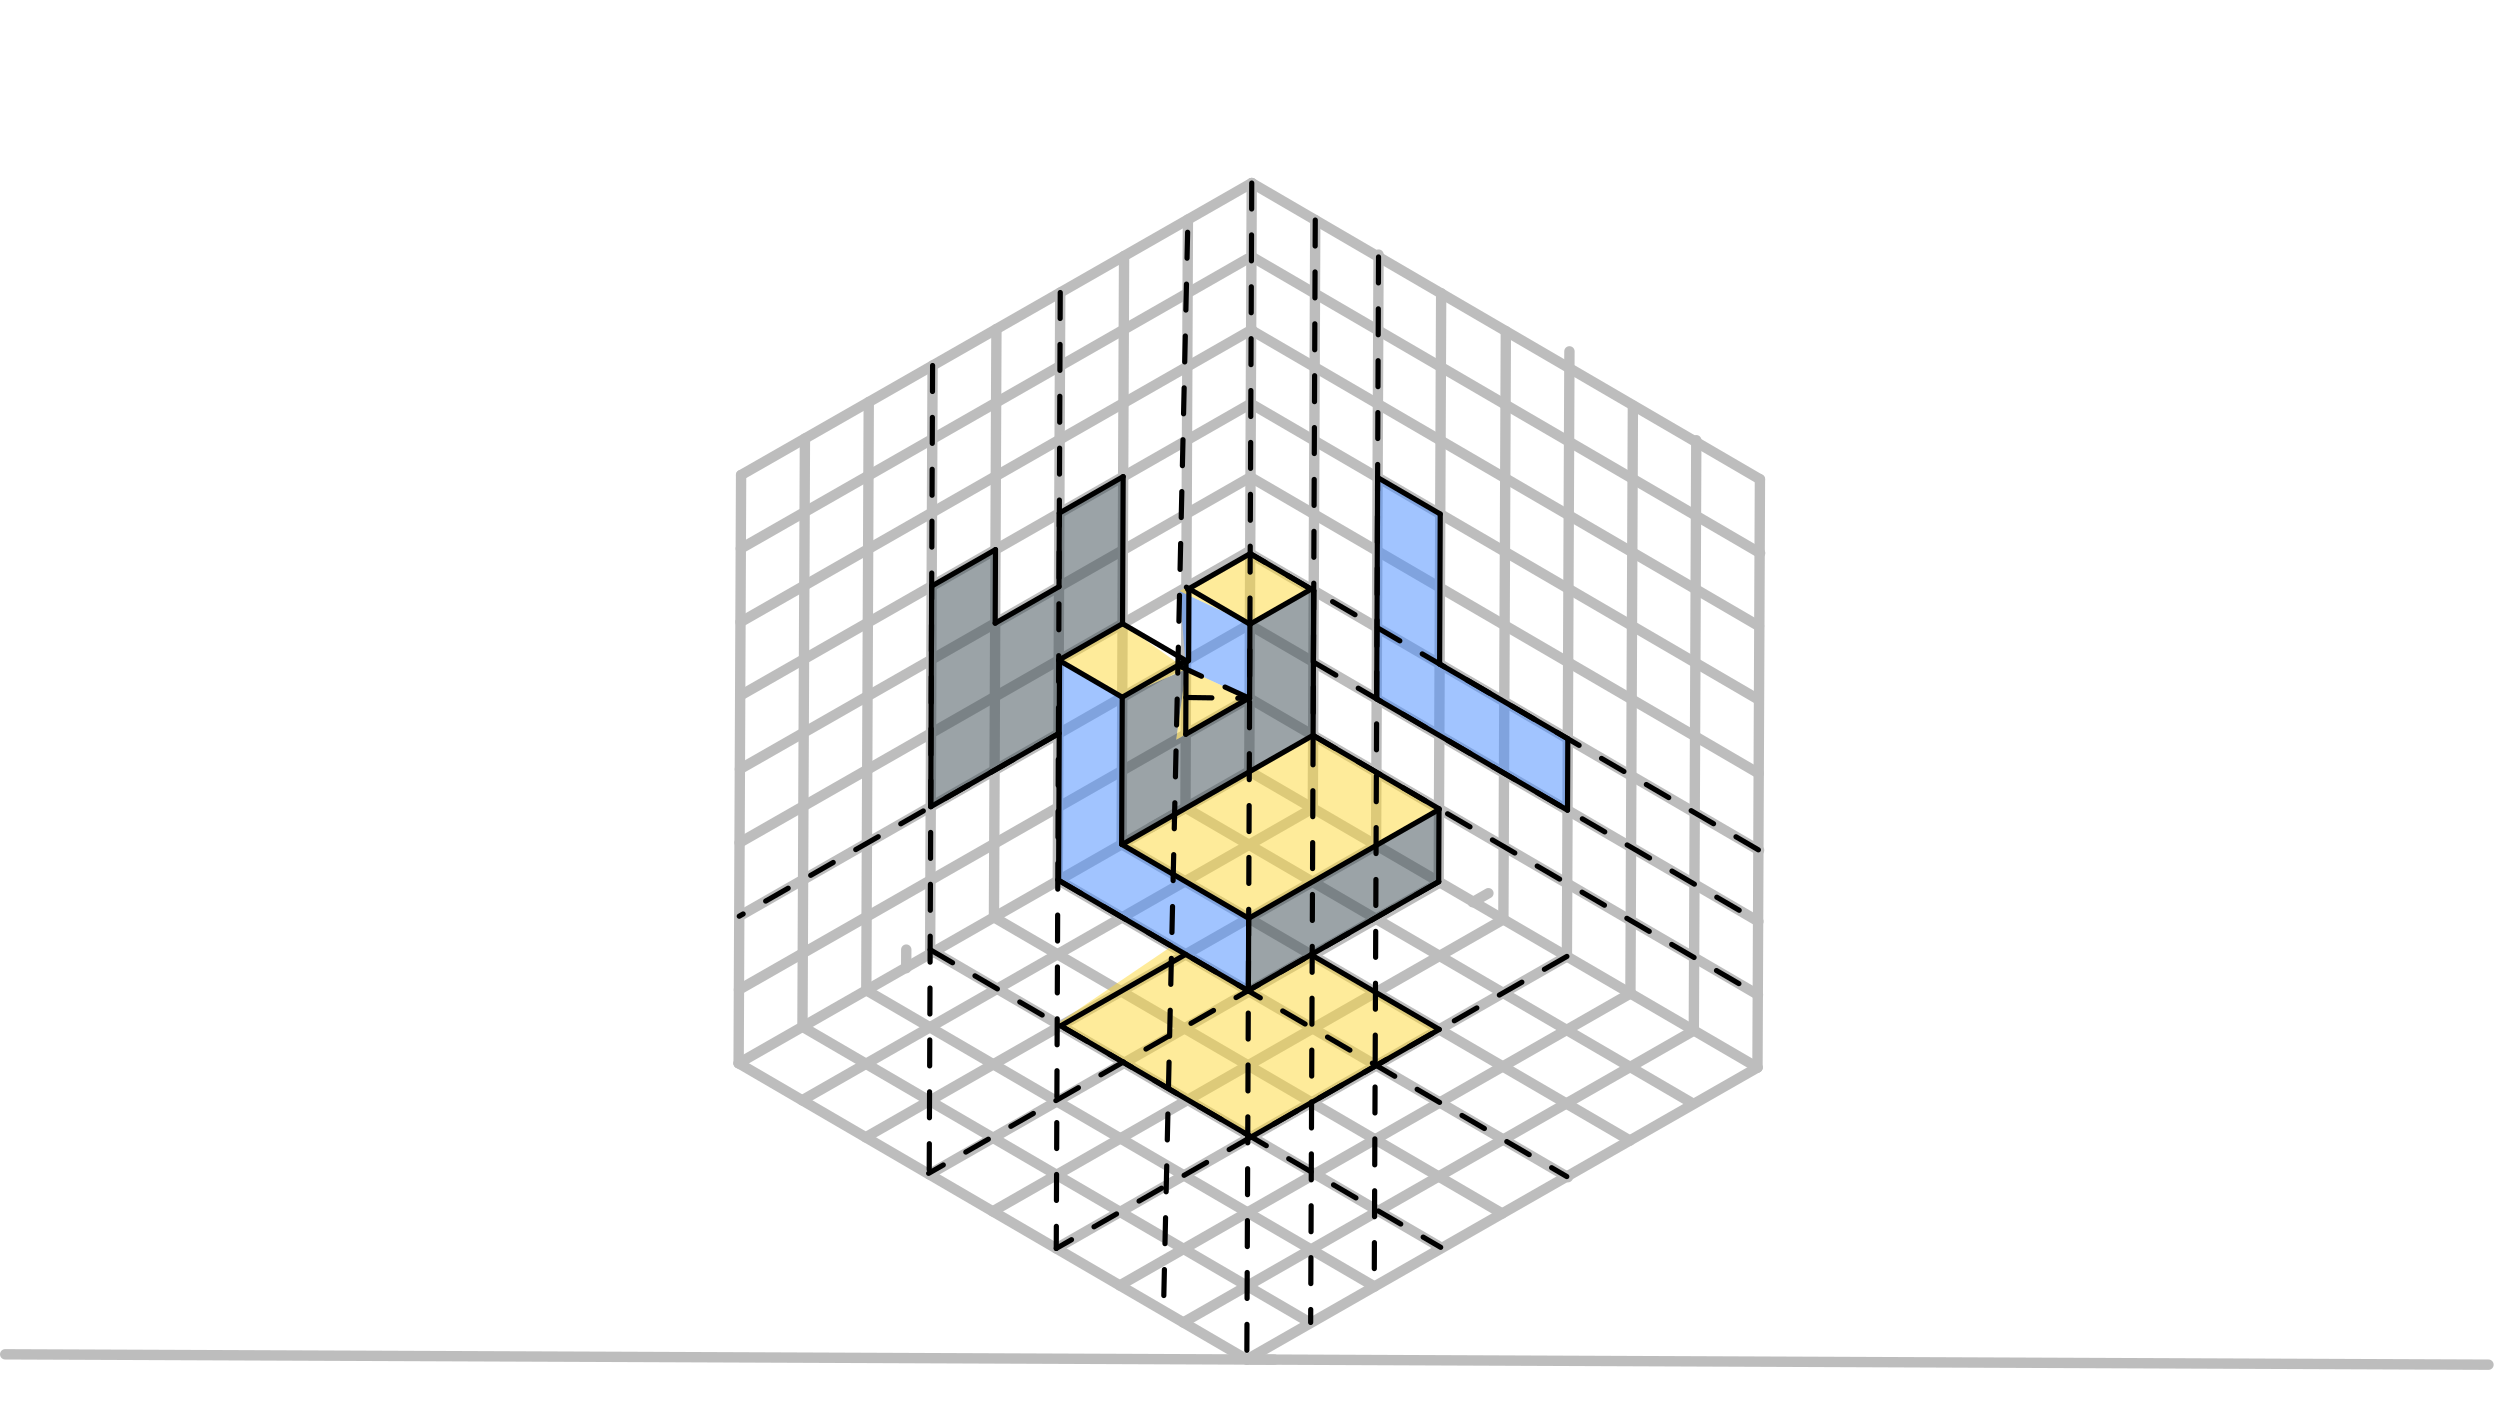 <svg xmlns="http://www.w3.org/2000/svg" class="svg--816" height="100%" preserveAspectRatio="xMidYMid meet" viewBox="0 0 963.78 541.417" width="100%"><defs><marker id="marker-arrow" markerHeight="16" markerUnits="userSpaceOnUse" markerWidth="24" orient="auto-start-reverse" refX="24" refY="4" viewBox="0 0 24 8"><path d="M 0 0 L 24 4 L 0 8 z" stroke="inherit"></path></marker></defs><g class="aux-layer--949"><g class="element--733"><line stroke="#BDBDBD" stroke-dasharray="none" stroke-linecap="round" stroke-width="4" x1="2" x2="959.333" y1="522.104" y2="526.104"></line></g><g class="element--733"><line stroke="#BDBDBD" stroke-dasharray="none" stroke-linecap="round" stroke-width="4" x1="480.667" x2="491.314" y1="524.104" y2="524.149"></line></g><g class="element--733"><line stroke="#BDBDBD" stroke-dasharray="none" stroke-linecap="round" stroke-width="4" x1="480.667" x2="284.752" y1="524.104" y2="409.899"></line></g><g class="element--733"><line stroke="#BDBDBD" stroke-dasharray="none" stroke-linecap="round" stroke-width="4" x1="480.667" x2="677.529" y1="524.104" y2="411.54"></line></g><g class="element--733"><line stroke="#BDBDBD" stroke-dasharray="none" stroke-linecap="round" stroke-width="4" x1="677.529" x2="678.476" y1="411.54" y2="184.77"></line></g><g class="element--733"><line stroke="#BDBDBD" stroke-dasharray="none" stroke-linecap="round" stroke-width="4" x1="678.476" x2="482.562" y1="184.77" y2="70.565"></line></g><g class="element--733"><line stroke="#BDBDBD" stroke-dasharray="none" stroke-linecap="round" stroke-width="4" x1="482.562" x2="285.7" y1="70.565" y2="183.129"></line></g><g class="element--733"><line stroke="#BDBDBD" stroke-dasharray="none" stroke-linecap="round" stroke-width="4" x1="284.752" x2="285.7" y1="409.899" y2="183.129"></line></g><g class="element--733"><line stroke="#BDBDBD" stroke-dasharray="none" stroke-linecap="round" stroke-width="4" x1="482.562" x2="481.614" y1="70.565" y2="297.334"></line></g><g class="element--733"><line stroke="#BDBDBD" stroke-dasharray="none" stroke-linecap="round" stroke-width="4" x1="481.614" x2="677.529" y1="297.334" y2="411.54"></line></g><g class="element--733"><line stroke="#BDBDBD" stroke-dasharray="none" stroke-linecap="round" stroke-width="4" x1="481.614" x2="284.752" y1="297.334" y2="409.899"></line></g><g class="element--733"><line stroke="#BDBDBD" stroke-dasharray="none" stroke-linecap="round" stroke-width="4" x1="310.307" x2="309.36" y1="169.059" y2="395.828"></line></g><g class="element--733"><line stroke="#BDBDBD" stroke-dasharray="none" stroke-linecap="round" stroke-width="4" x1="334.915" x2="333.967" y1="154.988" y2="381.846"></line></g><g class="element--733"><line stroke="#BDBDBD" stroke-dasharray="none" stroke-linecap="round" stroke-width="4" x1="359.523" x2="358.582" y1="140.917" y2="366.123"></line></g><g class="element--733"><line stroke="#BDBDBD" stroke-dasharray="none" stroke-linecap="round" stroke-width="4" x1="384.131" x2="383.183" y1="126.847" y2="353.617"></line></g><g class="element--733"><line stroke="#BDBDBD" stroke-dasharray="none" stroke-linecap="round" stroke-width="4" x1="408.738" x2="407.792" y1="112.776" y2="339.186"></line></g><g class="element--733"><line stroke="#BDBDBD" stroke-dasharray="none" stroke-linecap="round" stroke-width="4" x1="433.346" x2="432.398" y1="98.706" y2="325.637"></line></g><g class="element--733"><line stroke="#BDBDBD" stroke-dasharray="none" stroke-linecap="round" stroke-width="4" x1="457.954" x2="457.005" y1="84.635" y2="311.747"></line></g><g class="element--733"><line stroke="#BDBDBD" stroke-dasharray="none" stroke-linecap="round" stroke-width="4" x1="567.734" x2="573.8" y1="347.812" y2="344.343"></line></g><g class="element--733"><line stroke="#BDBDBD" stroke-dasharray="none" stroke-linecap="round" stroke-width="4" x1="333.968" x2="529.888" y1="381.758" y2="495.967"></line></g><g class="element--733"><line stroke="#BDBDBD" stroke-dasharray="none" stroke-linecap="round" stroke-width="4" x1="309.36" x2="504.92" y1="395.828" y2="509.827"></line></g><g class="element--733"><line stroke="#BDBDBD" stroke-dasharray="none" stroke-linecap="round" stroke-width="4" x1="358.582" x2="555.403" y1="366.123" y2="480.857"></line></g><g class="element--733"><line stroke="#BDBDBD" stroke-dasharray="none" stroke-linecap="round" stroke-width="4" x1="383.183" x2="579.098" y1="353.617" y2="467.822"></line></g><g class="element--733"><line stroke="#BDBDBD" stroke-dasharray="none" stroke-linecap="round" stroke-width="4" x1="407.792" x2="604.446" y1="339.186" y2="453.822"></line></g><g class="element--733"><line stroke="#BDBDBD" stroke-dasharray="none" stroke-linecap="round" stroke-width="4" x1="432.399" x2="628.353" y1="325.476" y2="439.704"></line></g><g class="element--733"><line stroke="#BDBDBD" stroke-dasharray="none" stroke-linecap="round" stroke-width="4" x1="457.006" x2="652.181" y1="311.405" y2="425.179"></line></g><g class="element--733"><line stroke="#BDBDBD" stroke-dasharray="none" stroke-linecap="round" stroke-width="4" x1="457.006" x2="443.816" y1="311.405" y2="318.947"></line></g><g class="element--733"><line stroke="#BDBDBD" stroke-dasharray="none" stroke-linecap="round" stroke-width="4" x1="285.581" x2="480.875" y1="211.475" y2="99.808"></line></g><g class="element--733"><line stroke="#BDBDBD" stroke-dasharray="none" stroke-linecap="round" stroke-width="4" x1="285.462" x2="482.639" y1="239.822" y2="127.077"></line></g><g class="element--733"><line stroke="#BDBDBD" stroke-dasharray="none" stroke-linecap="round" stroke-width="4" x1="285.344" x2="482.437" y1="268.168" y2="155.471"></line></g><g class="element--733"><line stroke="#BDBDBD" stroke-dasharray="none" stroke-linecap="round" stroke-width="4" x1="285.225" x2="482.088" y1="296.514" y2="183.949"></line></g><g class="element--733"><line stroke="#BDBDBD" stroke-dasharray="none" stroke-linecap="round" stroke-width="4" x1="285.107" x2="480.991" y1="324.86" y2="212.855"></line></g><g class="element--733"><line stroke="#BDBDBD" stroke-dasharray="none" stroke-linecap="round" stroke-width="4" x1="284.988" x2="481.578" y1="353.206" y2="240.798"></line></g><g class="element--733"><line stroke="#BDBDBD" stroke-dasharray="none" stroke-linecap="round" stroke-width="4" x1="284.87" x2="481.519" y1="381.553" y2="269.11"></line></g><g class="element--733"><line stroke="#BDBDBD" stroke-dasharray="none" stroke-linecap="round" stroke-width="4" x1="349.347" x2="349.376" y1="373.248" y2="366.085"></line></g><g class="element--733"><line stroke="#BDBDBD" stroke-dasharray="none" stroke-linecap="round" stroke-width="4" x1="309.241" x2="506.282" y1="424.174" y2="311.508"></line></g><g class="element--733"><line stroke="#BDBDBD" stroke-dasharray="none" stroke-linecap="round" stroke-width="4" x1="333.731" x2="530.494" y1="438.45" y2="325.943"></line></g><g class="element--733"><line stroke="#BDBDBD" stroke-dasharray="none" stroke-linecap="round" stroke-width="4" x1="358.22" x2="554.634" y1="452.726" y2="340.418"></line></g><g class="element--733"><line stroke="#BDBDBD" stroke-dasharray="none" stroke-linecap="round" stroke-width="4" x1="382.709" x2="579.571" y1="467.001" y2="354.437"></line></g><g class="element--733"><line stroke="#BDBDBD" stroke-dasharray="none" stroke-linecap="round" stroke-width="4" x1="407.199" x2="604.169" y1="481.277" y2="368.651"></line></g><g class="element--733"><line stroke="#BDBDBD" stroke-dasharray="none" stroke-linecap="round" stroke-width="4" x1="431.688" x2="628.739" y1="495.553" y2="382.881"></line></g><g class="element--733"><line stroke="#BDBDBD" stroke-dasharray="none" stroke-linecap="round" stroke-width="4" x1="456.177" x2="652.986" y1="509.828" y2="397.295"></line></g><g class="element--733"><line stroke="#BDBDBD" stroke-dasharray="none" stroke-linecap="round" stroke-width="4" x1="506.103" x2="507.051" y1="311.61" y2="84.826"></line></g><g class="element--733"><line stroke="#BDBDBD" stroke-dasharray="none" stroke-linecap="round" stroke-width="4" x1="530.494" x2="531.445" y1="325.943" y2="98.155"></line></g><g class="element--733"><line stroke="#BDBDBD" stroke-dasharray="none" stroke-linecap="round" stroke-width="4" x1="554.634" x2="555.584" y1="340.418" y2="113.042"></line></g><g class="element--733"><line stroke="#BDBDBD" stroke-dasharray="none" stroke-linecap="round" stroke-width="4" x1="579.571" x2="580.519" y1="354.437" y2="127.668"></line></g><g class="element--733"><line stroke="#BDBDBD" stroke-dasharray="none" stroke-linecap="round" stroke-width="4" x1="604.061" x2="605.035" y1="368.713" y2="135.456"></line></g><g class="element--733"><line stroke="#BDBDBD" stroke-dasharray="none" stroke-linecap="round" stroke-width="4" x1="628.55" x2="629.497" y1="382.989" y2="156.356"></line></g><g class="element--733"><line stroke="#BDBDBD" stroke-dasharray="none" stroke-linecap="round" stroke-width="4" x1="652.986" x2="653.937" y1="397.295" y2="169.713"></line></g><g class="element--733"><line stroke="#BDBDBD" stroke-dasharray="none" stroke-linecap="round" stroke-width="4" x1="482.325" x2="678.119" y1="127.257" y2="241.392"></line></g><g class="element--733"><line stroke="#BDBDBD" stroke-dasharray="none" stroke-linecap="round" stroke-width="4" x1="482.443" x2="678.543" y1="98.911" y2="213.225"></line></g><g class="element--733"><line stroke="#BDBDBD" stroke-dasharray="none" stroke-linecap="round" stroke-width="4" x1="482.206" x2="677.695" y1="155.603" y2="269.56"></line></g><g class="element--733"><line stroke="#BDBDBD" stroke-dasharray="none" stroke-linecap="round" stroke-width="4" x1="482.088" x2="678.003" y1="183.949" y2="298.155"></line></g><g class="element--733"><line stroke="#BDBDBD" stroke-dasharray="none" stroke-linecap="round" stroke-width="4" x1="480.991" x2="678.13" y1="212.855" y2="327.774"></line></g><g class="element--733"><line stroke="#BDBDBD" stroke-dasharray="none" stroke-linecap="round" stroke-width="4" x1="481.578" x2="677.88" y1="240.798" y2="355.229"></line></g><g class="element--733"><line stroke="#BDBDBD" stroke-dasharray="none" stroke-linecap="round" stroke-width="4" x1="481.519" x2="677.712" y1="269.11" y2="383.477"></line></g></g><g class="main-layer--75a"><g class="element--733"><g fill="#448aff" opacity="0.5"><path d="M 407.791 339.546 L 408.146 254.507 L 432.636 268.783 L 432.573 325.577 L 481.377 354.027 L 481.125 381.934 L 407.791 339.546 Z" stroke="none"></path></g></g><g class="element--733"><g fill="#448aff" opacity="0.5"><path d="M 454.747 227.861 L 481.851 240.642 L 481.732 269.234 L 457.23 257.945 L 454.747 227.861 Z" stroke="none"></path></g></g><g class="element--733"><g fill="#448aff" opacity="0.5"><path d="M 531.086 184.097 L 555.228 198.17 L 554.986 255.99 L 604.411 284.801 L 604.296 312.335 L 530.73 269.45 L 531.086 184.097 Z" stroke="none"></path></g></g><g class="element--733"><g fill="#37474F" opacity="0.5"><path d="M 359.168 225.956 L 383.775 211.885 L 383.657 240.231 L 408.265 226.161 L 408.383 197.815 L 432.991 183.744 L 432.754 240.437 L 408.146 254.507 L 408.028 282.853 L 358.812 310.994 L 359.168 225.956 Z" stroke="none"></path></g></g><g class="element--733"><g fill="#37474F" opacity="0.5"><path d="M 432.636 268.783 L 457.23 257.945 L 453.464 285.151 L 481.732 269.234 L 481.851 240.642 L 506.454 227.699 L 506.221 283.509 L 432.573 325.577 L 432.636 268.783 Z" stroke="none"></path></g></g><g class="element--733"><g fill="#37474F" opacity="0.5"><path d="M 481.377 354.027 L 554.753 311.8 L 554.636 339.901 L 481.125 381.934 L 481.377 354.027 Z" stroke="none"></path></g></g><g class="element--733"><g fill="#FDD835" opacity="0.5"><path d="M 451.682 364.771 L 407.561 394.675 L 482.38 438.289 L 554.845 396.854 L 505.869 367.786 L 481.125 381.934 L 451.682 364.771 Z" stroke="none"></path></g></g><g class="element--733"><g fill="#FDD835" opacity="0.5"><path d="M 432.573 325.577 L 481.377 354.027 L 554.753 311.8 L 506.221 283.509 L 432.573 325.577 Z" stroke="none"></path></g></g><g class="element--733"><g fill="#FDD835" opacity="0.5"><path d="M 453.464 285.151 L 481.732 269.234 L 457.23 257.945 L 453.464 285.151 Z" stroke="none"></path></g></g><g class="element--733"><g fill="#FDD835" opacity="0.5"><path d="M 432.636 268.783 L 457.23 257.945 L 432.754 240.437 L 408.146 254.507 L 432.636 268.783 Z" stroke="none"></path></g></g><g class="element--733"><g fill="#FDD835" opacity="0.5"><path d="M 454.747 227.861 L 481.851 240.642 L 506.454 227.699 L 481.965 213.423 L 454.747 227.861 Z" stroke="none"></path></g></g><g class="element--733"><line stroke="#000000" stroke-dasharray="none" stroke-linecap="round" stroke-width="2" x1="554.636" x2="554.753" y1="339.901" y2="311.8"></line></g><g class="element--733"><line stroke="#000000" stroke-dasharray="none" stroke-linecap="round" stroke-width="2" x1="554.753" x2="506.221" y1="311.8" y2="283.509"></line></g><g class="element--733"><line stroke="#000000" stroke-dasharray="none" stroke-linecap="round" stroke-width="2" x1="506.221" x2="506.454" y1="283.509" y2="227.699"></line></g><g class="element--733"><line stroke="#000000" stroke-dasharray="none" stroke-linecap="round" stroke-width="2" x1="506.454" x2="506.339" y1="227.699" y2="255.232"></line></g><g class="element--733"><line stroke="#000000" stroke-dasharray="none" stroke-linecap="round" stroke-width="2" x1="506.454" x2="481.965" y1="227.699" y2="213.423"></line></g><g class="element--733"><line stroke="#000000" stroke-dasharray="none" stroke-linecap="round" stroke-width="2" x1="481.965" x2="457.846" y1="213.423" y2="227.214"></line></g><g class="element--733"><line stroke="#000000" stroke-dasharray="none" stroke-linecap="round" stroke-width="2" x1="457.362" x2="481.987" y1="226.366" y2="240.721"></line></g><g class="element--733"><line stroke="#000000" stroke-dasharray="none" stroke-linecap="round" stroke-width="2" x1="481.851" x2="505.969" y1="240.642" y2="226.851"></line></g><g class="element--733"><line stroke="#000000" stroke-dasharray="none" stroke-linecap="round" stroke-width="2" x1="458.336" x2="458.22" y1="226.934" y2="254.716"></line></g><g class="element--733"><line stroke="#000000" stroke-dasharray="none" stroke-linecap="round" stroke-width="2" x1="554.636" x2="481.349" y1="339.901" y2="381.806"></line></g><g class="element--733"><line stroke="#000000" stroke-dasharray="none" stroke-linecap="round" stroke-width="2" x1="481.571" x2="407.792" y1="382.194" y2="339.186"></line></g><g class="element--733"><line stroke="#000000" stroke-dasharray="none" stroke-linecap="round" stroke-width="2" x1="408.103" x2="408.458" y1="339.367" y2="254.508"></line></g><g class="element--733"><line stroke="#000000" stroke-dasharray="none" stroke-linecap="round" stroke-width="2" x1="408.146" x2="432.754" y1="254.507" y2="240.437"></line></g><g class="element--733"><line stroke="#000000" stroke-dasharray="none" stroke-linecap="round" stroke-width="2" x1="432.754" x2="457.73" y1="240.437" y2="254.996"></line></g><g class="element--733"><line stroke="#000000" stroke-dasharray="none" stroke-linecap="round" stroke-width="2" x1="457.243" x2="432.636" y1="254.712" y2="268.783"></line></g><g class="element--733"><line stroke="#000000" stroke-dasharray="none" stroke-linecap="round" stroke-width="2" x1="432.636" x2="408.146" y1="268.783" y2="254.507"></line></g><g class="element--733"><line stroke="#000000" stroke-dasharray="none" stroke-linecap="round" stroke-width="2" x1="481.851" x2="481.732" y1="240.642" y2="269.111"></line></g><g class="element--733"><line stroke="#000000" stroke-dasharray="none" stroke-linecap="round" stroke-width="2" x1="432.636" x2="432.399" y1="268.783" y2="325.476"></line></g><g class="element--733"><line stroke="#000000" stroke-dasharray="none" stroke-linecap="round" stroke-width="2" x1="432.399" x2="481.377" y1="325.476" y2="354.027"></line></g><g class="element--733"><line stroke="#000000" stroke-dasharray="none" stroke-linecap="round" stroke-width="2" x1="481.377" x2="554.87" y1="354.027" y2="312.004"></line></g><g class="element--733"><line stroke="#000000" stroke-dasharray="none" stroke-linecap="round" stroke-width="2" x1="481.377" x2="481.26" y1="354.027" y2="382.193"></line></g><g class="element--733"><line stroke="#000000" stroke-dasharray="none" stroke-linecap="round" stroke-width="2" x1="457.243" x2="457.125" y1="254.712" y2="283.058"></line></g><g class="element--733"><line stroke="#000000" stroke-dasharray="none" stroke-linecap="round" stroke-width="2" x1="457.125" x2="481.519" y1="283.058" y2="269.11"></line></g><g class="element--733"><line stroke="#000000" stroke-dasharray="none" stroke-linecap="round" stroke-width="2" x1="432.573" x2="506.202" y1="325.577" y2="283.477"></line></g><g class="element--733"><line stroke="#000000" stroke-dasharray="none" stroke-linecap="round" stroke-width="2" x1="408.34" x2="358.812" y1="282.675" y2="310.994"></line></g><g class="element--733"><line stroke="#000000" stroke-dasharray="none" stroke-linecap="round" stroke-width="2" x1="358.812" x2="359.168" y1="310.994" y2="225.956"></line></g><g class="element--733"><line stroke="#000000" stroke-dasharray="none" stroke-linecap="round" stroke-width="2" x1="359.168" x2="383.775" y1="225.956" y2="211.885"></line></g><g class="element--733"><line stroke="#000000" stroke-dasharray="none" stroke-linecap="round" stroke-width="2" x1="408.383" x2="432.991" y1="197.815" y2="183.744"></line></g><g class="element--733"><line stroke="#000000" stroke-dasharray="none" stroke-linecap="round" stroke-width="2" x1="432.991" x2="432.754" y1="183.744" y2="240.437"></line></g><g class="element--733"><line stroke="#000000" stroke-dasharray="none" stroke-linecap="round" stroke-width="2" x1="408.383" x2="408.265" y1="197.815" y2="226.161"></line></g><g class="element--733"><line stroke="#000000" stroke-dasharray="none" stroke-linecap="round" stroke-width="2" x1="408.265" x2="383.657" y1="226.161" y2="240.231"></line></g><g class="element--733"><line stroke="#000000" stroke-dasharray="none" stroke-linecap="round" stroke-width="2" x1="383.657" x2="383.775" y1="240.231" y2="211.885"></line></g><g class="element--733"><line stroke="#000000" stroke-dasharray="none" stroke-linecap="round" stroke-width="2" x1="457.082" x2="408.912" y1="367.919" y2="395.462"></line></g><g class="element--733"><line stroke="#000000" stroke-dasharray="none" stroke-linecap="round" stroke-width="2" x1="408.912" x2="482.38" y1="395.462" y2="438.289"></line></g><g class="element--733"><line stroke="#000000" stroke-dasharray="none" stroke-linecap="round" stroke-width="2" x1="482.38" x2="554.845" y1="438.289" y2="396.854"></line></g><g class="element--733"><line stroke="#000000" stroke-dasharray="none" stroke-linecap="round" stroke-width="2" x1="554.845" x2="505.42" y1="396.854" y2="368.042"></line></g><g class="element--733"><line stroke="#000000" stroke-dasharray="none" stroke-linecap="round" stroke-width="2" x1="530.73" x2="531.086" y1="269.45" y2="184.097"></line></g><g class="element--733"><line stroke="#000000" stroke-dasharray="none" stroke-linecap="round" stroke-width="2" x1="531.086" x2="555.228" y1="184.097" y2="198.17"></line></g><g class="element--733"><line stroke="#000000" stroke-dasharray="none" stroke-linecap="round" stroke-width="2" x1="555.228" x2="554.986" y1="198.17" y2="255.99"></line></g><g class="element--733"><line stroke="#000000" stroke-dasharray="none" stroke-linecap="round" stroke-width="2" x1="530.73" x2="604.296" y1="269.45" y2="312.335"></line></g><g class="element--733"><line stroke="#000000" stroke-dasharray="none" stroke-linecap="round" stroke-width="2" x1="604.296" x2="604.411" y1="312.335" y2="284.801"></line></g><g class="element--733"><line stroke="#000000" stroke-dasharray="none" stroke-linecap="round" stroke-width="2" x1="604.411" x2="554.986" y1="284.801" y2="255.99"></line></g><g class="element--733"><line stroke="#000000" stroke-dasharray="10" stroke-linecap="round" stroke-width="2" x1="482.562" x2="480.667" y1="70.565" y2="524.104"></line></g><g class="element--733"><line stroke="#000000" stroke-dasharray="10" stroke-linecap="round" stroke-width="2" x1="358.582" x2="555.403" y1="366.123" y2="480.857"></line></g><g class="element--733"><line stroke="#000000" stroke-dasharray="10" stroke-linecap="round" stroke-width="2" x1="604.061" x2="407.199" y1="368.713" y2="481.277"></line></g><g class="element--733"><line stroke="#000000" stroke-dasharray="10" stroke-linecap="round" stroke-width="2" x1="408.103" x2="604.018" y1="339.367" y2="453.573"></line></g><g class="element--733"><line stroke="#000000" stroke-dasharray="10" stroke-linecap="round" stroke-width="2" x1="554.636" x2="357.998" y1="339.901" y2="452.337"></line></g><g class="element--733"><line stroke="#000000" stroke-dasharray="10" stroke-linecap="round" stroke-width="2" x1="408.738" x2="407.199" y1="112.776" y2="481.277"></line></g><g class="element--733"><line stroke="#000000" stroke-dasharray="10" stroke-linecap="round" stroke-width="2" x1="448.667" x2="457.954" y1="499.438" y2="84.635"></line></g><g class="element--733"><line stroke="#000000" stroke-dasharray="10" stroke-linecap="round" stroke-width="2" x1="507.051" x2="505.275" y1="84.84" y2="509.828"></line></g><g class="element--733"><line stroke="#000000" stroke-dasharray="10" stroke-linecap="round" stroke-width="2" x1="677.879" x2="481.965" y1="327.628" y2="213.423"></line></g><g class="element--733"><line stroke="#000000" stroke-dasharray="10" stroke-linecap="round" stroke-width="2" x1="531.442" x2="529.783" y1="99.059" y2="495.963"></line></g><g class="element--733"><line stroke="#000000" stroke-dasharray="10" stroke-linecap="round" stroke-width="2" x1="408.028" x2="284.989" y1="282.853" y2="353.206"></line></g><g class="element--733"><line stroke="#000000" stroke-dasharray="10" stroke-linecap="round" stroke-width="2" x1="359.523" x2="358.22" y1="140.917" y2="452.726"></line></g><g class="element--733"><line stroke="#000000" stroke-dasharray="10" stroke-linecap="round" stroke-width="2" x1="506.221" x2="677.646" y1="283.509" y2="383.439"></line></g><g class="element--733"><line stroke="#000000" stroke-dasharray="10" stroke-linecap="round" stroke-width="2" x1="506.339" x2="677.88" y1="255.232" y2="355.229"></line></g><g class="element--733"><line stroke="#000000" stroke-dasharray="10" stroke-linecap="round" stroke-width="2" x1="457.184" x2="481.732" y1="268.885" y2="269.234"></line></g><g class="element--733"><line stroke="#000000" stroke-dasharray="10" stroke-linecap="round" stroke-width="2" x1="454.106" x2="481.732" y1="256.506" y2="269.234"></line></g></g><g class="snaps-layer--ac6"></g><g class="temp-layer--52d"></g></svg>